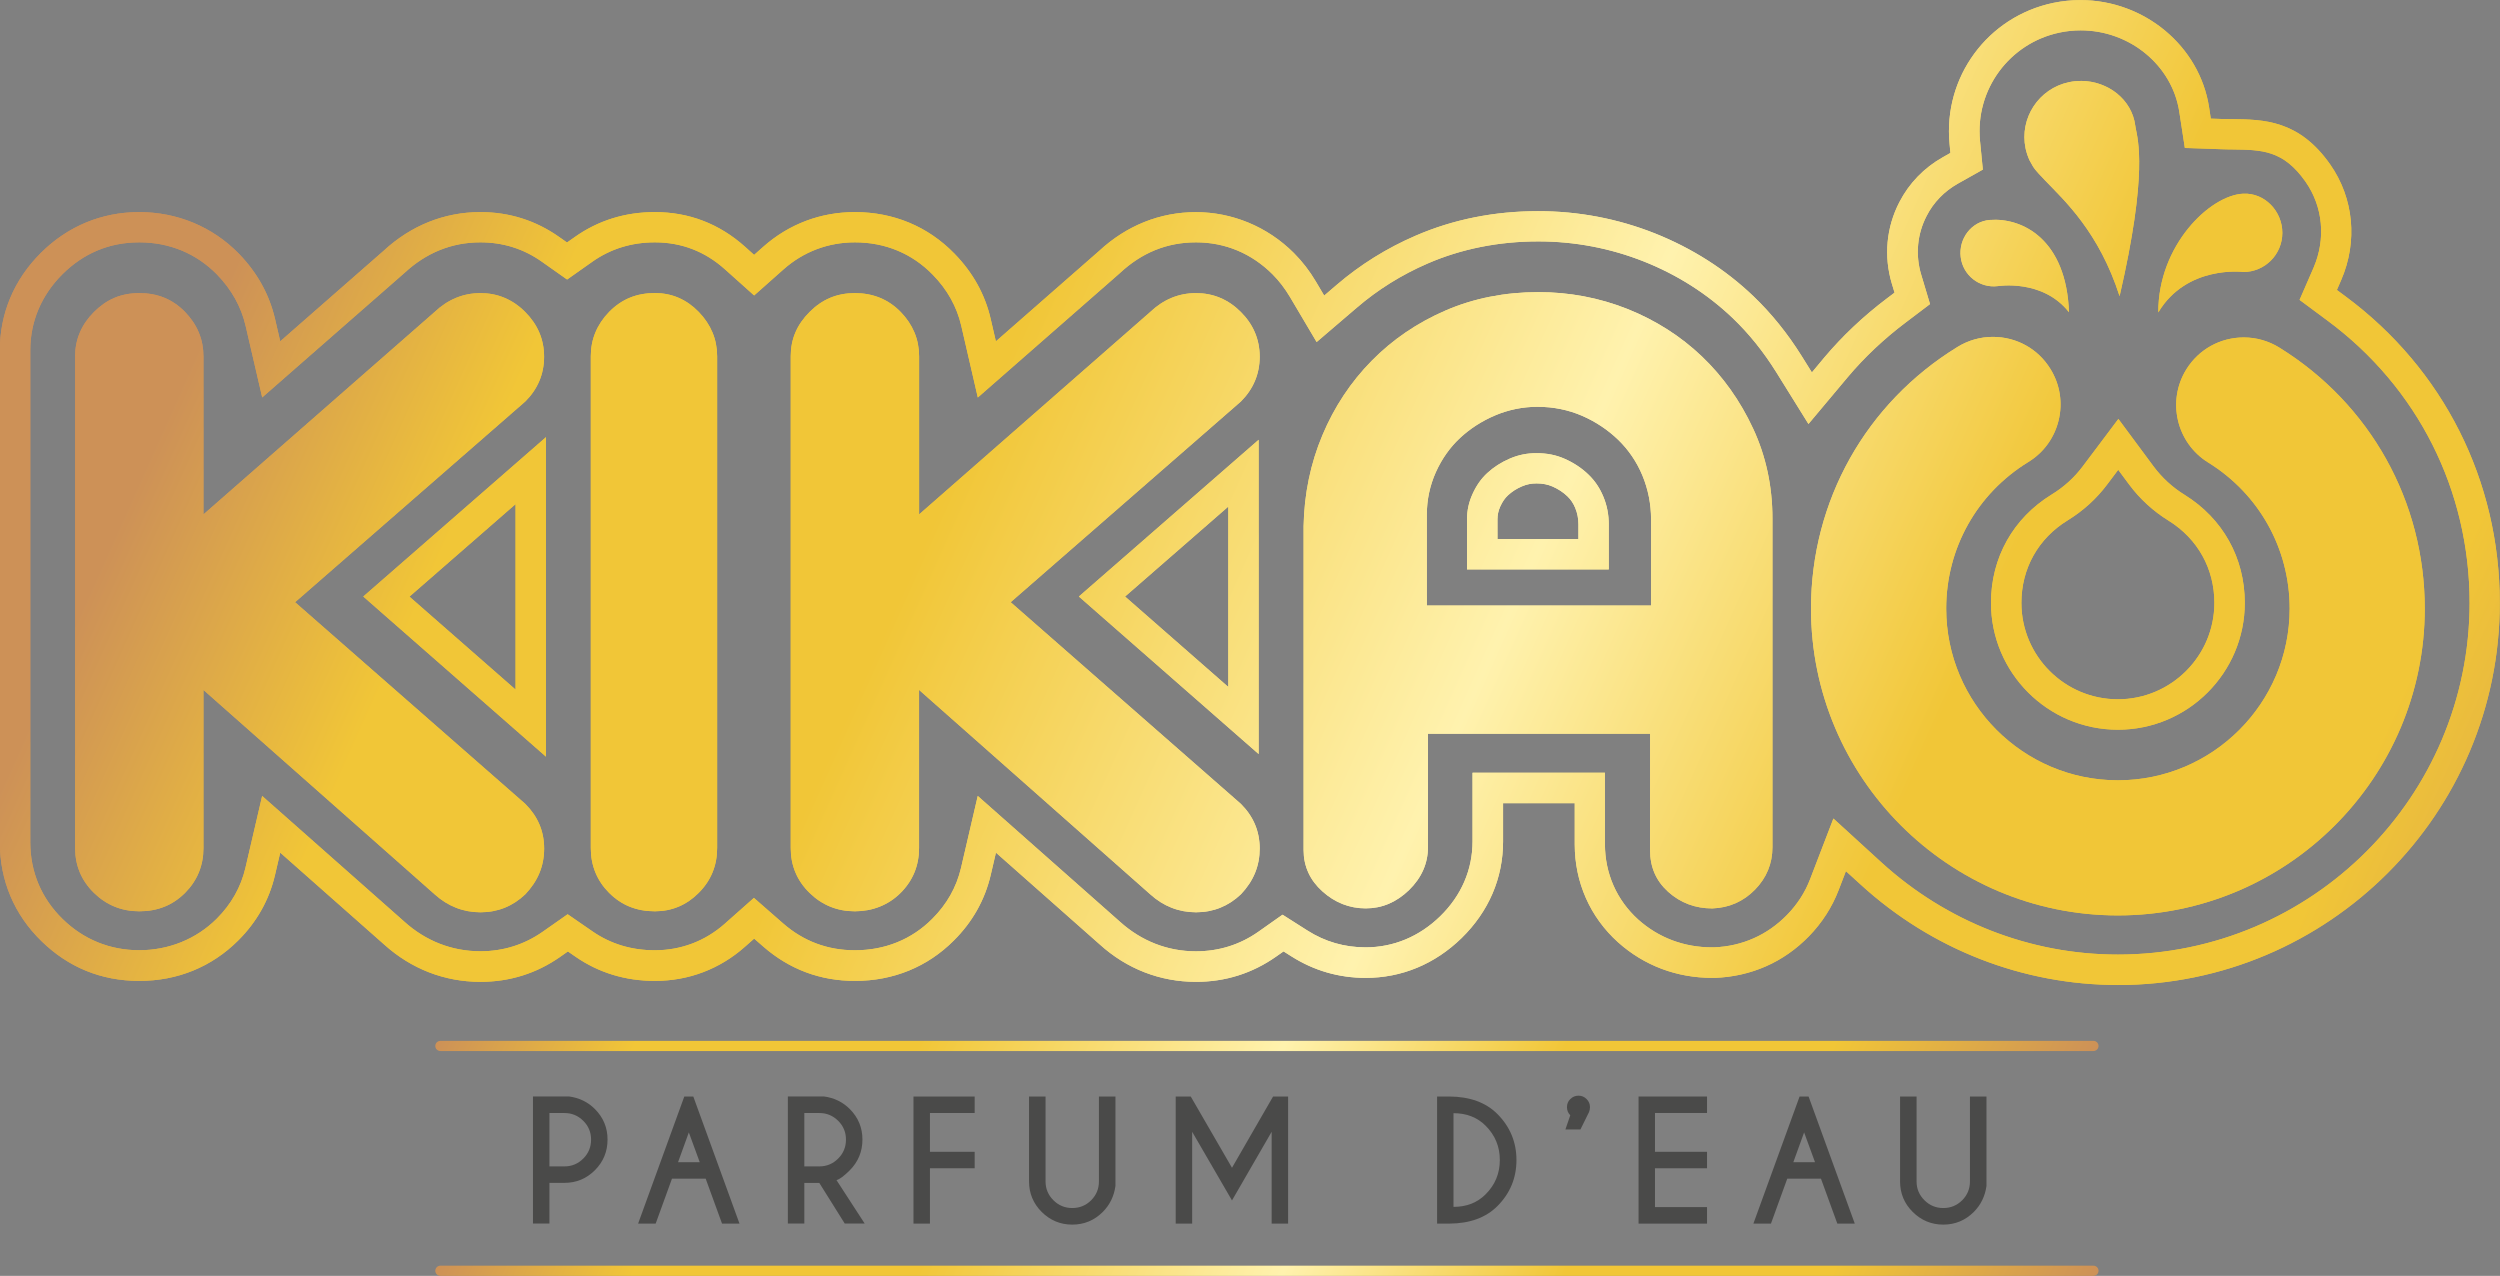 <?xml version="1.0" encoding="UTF-8"?>
<svg xmlns="http://www.w3.org/2000/svg" xmlns:xlink="http://www.w3.org/1999/xlink" viewBox="0 0 453.92 231.66">
  <rect x="0" y="0" width="453.92" height="231.66" fill="#808080" stroke="none"/>
  <defs>
    <style>
      .cls-1 {
        fill: url(#Dégradé_sans_nom_156-13);
      }

      .cls-2 {
        fill: url(#Dégradé_sans_nom_156-17);
      }

      .cls-3 {
        fill: url(#Dégradé_sans_nom_156-4);
      }

      .cls-4 {
        fill: url(#Dégradé_sans_nom_156);
      }

      .cls-5 {
        isolation: isolate;
      }

      .cls-6 {
        fill: url(#Dégradé_sans_nom_156-6);
      }

      .cls-7 {
        fill: url(#Dégradé_sans_nom_156-11);
      }

      .cls-8 {
        fill: url(#Dégradé_sans_nom_156-12);
      }

      .cls-9 {
        fill: url(#Dégradé_sans_nom_156-3);
      }

      .cls-10 {
        fill: #4a4a49;
      }

      .cls-11 {
        fill: url(#Dégradé_sans_nom_156-14);
      }

      .cls-12 {
        stroke: url(#Dégradé_sans_nom_156-18);
      }

      .cls-12, .cls-13 {
        fill: none;
        stroke-linecap: round;
        stroke-linejoin: round;
        stroke-width: 1.85px;
      }

      .cls-13 {
        stroke: url(#Dégradé_sans_nom_156-19);
      }

      .cls-14 {
        fill: url(#Dégradé_sans_nom_156-7);
      }

      .cls-15 {
        fill: url(#Dégradé_sans_nom_156-9);
      }

      .cls-16 {
        fill: url(#Dégradé_sans_nom_156-10);
      }

      .cls-17 {
        fill: url(#Dégradé_sans_nom_156-15);
      }

      .cls-18 {
        fill: url(#Dégradé_sans_nom_156-2);
      }

      .cls-19 {
        fill: url(#Dégradé_sans_nom_156-16);
      }

      .cls-20 {
        fill: url(#Dégradé_sans_nom_156-8);
      }

      .cls-21 {
        fill: url(#Dégradé_sans_nom_156-5);
      }

      .cls-22 {
        mix-blend-mode: multiply;
      }
    </style>
    <linearGradient id="Dégradé_sans_nom_156" data-name="Dégradé sans nom 156" x1="53.89" y1="22.94" x2="478.26" y2="213.17" gradientUnits="userSpaceOnUse">
      <stop offset="0" stop-color="#cd9157"/>
      <stop offset=".12" stop-color="#f1c637"/>
      <stop offset=".29" stop-color="#f1c637"/>
      <stop offset=".51" stop-color="#fff2ae"/>
      <stop offset=".68" stop-color="#f1c637"/>
      <stop offset=".84" stop-color="#f1c637"/>
      <stop offset="1" stop-color="#cd9157"/>
    </linearGradient>
    <linearGradient id="Dégradé_sans_nom_156-2" data-name="Dégradé sans nom 156" x1="76.45" y1="-27.4" x2="500.83" y2="162.83" xlink:href="#Dégradé_sans_nom_156"/>
    <linearGradient id="Dégradé_sans_nom_156-3" data-name="Dégradé sans nom 156" x1="43.77" y1="45.51" x2="468.14" y2="235.75" xlink:href="#Dégradé_sans_nom_156"/>
    <linearGradient id="Dégradé_sans_nom_156-4" data-name="Dégradé sans nom 156" x1="22.03" y1="94.01" x2="446.46" y2="284.28" xlink:href="#Dégradé_sans_nom_156"/>
    <linearGradient id="Dégradé_sans_nom_156-5" data-name="Dégradé sans nom 156" x1="32.49" y1="70.67" x2="456.86" y2="260.91" xlink:href="#Dégradé_sans_nom_156"/>
    <linearGradient id="Dégradé_sans_nom_156-6" data-name="Dégradé sans nom 156" x1="104.65" y1="-90.3" x2="529.02" y2="99.94" xlink:href="#Dégradé_sans_nom_156"/>
    <linearGradient id="Dégradé_sans_nom_156-7" data-name="Dégradé sans nom 156" x1="57.44" y1="15" x2="481.82" y2="205.24" xlink:href="#Dégradé_sans_nom_156"/>
    <linearGradient id="Dégradé_sans_nom_156-8" data-name="Dégradé sans nom 156" x1="103.28" y1="-87.26" x2="527.66" y2="102.98" xlink:href="#Dégradé_sans_nom_156"/>
    <linearGradient id="Dégradé_sans_nom_156-9" data-name="Dégradé sans nom 156" x1="96.98" y1="-73.19" x2="521.35" y2="117.05" xlink:href="#Dégradé_sans_nom_156"/>
    <linearGradient id="Dégradé_sans_nom_156-10" data-name="Dégradé sans nom 156" x1="76.45" y1="-27.4" x2="500.83" y2="162.83" xlink:href="#Dégradé_sans_nom_156"/>
    <linearGradient id="Dégradé_sans_nom_156-11" data-name="Dégradé sans nom 156" x1="43.77" y1="45.51" x2="468.14" y2="235.75" xlink:href="#Dégradé_sans_nom_156"/>
    <linearGradient id="Dégradé_sans_nom_156-12" data-name="Dégradé sans nom 156" x1="22.03" y1="94.01" x2="446.46" y2="284.28" xlink:href="#Dégradé_sans_nom_156"/>
    <linearGradient id="Dégradé_sans_nom_156-13" data-name="Dégradé sans nom 156" x1="32.49" y1="70.67" x2="456.86" y2="260.91" xlink:href="#Dégradé_sans_nom_156"/>
    <linearGradient id="Dégradé_sans_nom_156-14" data-name="Dégradé sans nom 156" x1="104.65" y1="-90.3" x2="529.02" y2="99.94" xlink:href="#Dégradé_sans_nom_156"/>
    <linearGradient id="Dégradé_sans_nom_156-15" data-name="Dégradé sans nom 156" x1="57.44" y1="15" x2="481.82" y2="205.24" xlink:href="#Dégradé_sans_nom_156"/>
    <linearGradient id="Dégradé_sans_nom_156-16" data-name="Dégradé sans nom 156" x1="103.28" y1="-87.26" x2="527.66" y2="102.98" xlink:href="#Dégradé_sans_nom_156"/>
    <linearGradient id="Dégradé_sans_nom_156-17" data-name="Dégradé sans nom 156" x1="96.98" y1="-73.19" x2="521.35" y2="117.05" xlink:href="#Dégradé_sans_nom_156"/>
    <linearGradient id="Dégradé_sans_nom_156-18" data-name="Dégradé sans nom 156" x1="104.23" y1="174.34" x2="355.83" y2="287.13" xlink:href="#Dégradé_sans_nom_156"/>
    <linearGradient id="Dégradé_sans_nom_156-19" data-name="Dégradé sans nom 156" x1="104.23" y1="133.52" x2="355.83" y2="246.31" xlink:href="#Dégradé_sans_nom_156"/>
  </defs>
  <g class="cls-5">
    <g id="_レイヤー_2" data-name="レイヤー 2">
      <g id="Calque_1" data-name="Calque 1">
        <g>
          <g>
            <path class="cls-10" d="m99.76,214.78v7.38h-2.99v-23.08h6.55c1.86.25,3.42,1.01,4.7,2.29,1.53,1.54,2.29,3.38,2.29,5.54s-.76,4.03-2.29,5.56c-1.53,1.53-3.37,2.3-5.54,2.3h-2.73Zm0-12.69v9.69h2.73c1.33,0,2.46-.47,3.41-1.42.95-.95,1.42-2.09,1.42-3.44s-.47-2.48-1.42-3.42c-.95-.94-2.08-1.41-3.41-1.41h-2.73Z"/>
            <path class="cls-10" d="m125.88,199.09l8.39,23.08h-3.17l-2.97-8.16h-6.12l-2.96,8.16h-3.19l8.39-23.08h1.62Zm1.17,11.93l-1.98-5.41-1.96,5.41h3.94Z"/>
            <path class="cls-10" d="m148.77,214.78h-2.73v7.38h-2.99v-23.08h6.55c1.86.25,3.42,1.01,4.7,2.29,1.53,1.54,2.29,3.38,2.29,5.54s-.76,4.03-2.29,5.57c-1.06,1.06-1.87,1.65-2.42,1.79l5.12,7.89h-3.62l-4.62-7.38Zm-2.73-12.69v9.69h2.73c1.33,0,2.46-.47,3.41-1.42.95-.95,1.42-2.09,1.42-3.44s-.47-2.48-1.42-3.42c-.95-.94-2.08-1.41-3.41-1.41h-2.73Z"/>
            <path class="cls-10" d="m176.97,199.09v2.99h-8.12v7.05h8.12v2.99h-8.12v10.05h-2.99v-23.08h11.11Z"/>
            <path class="cls-10" d="m199.53,199.09h3v16.25c-.26,1.86-1.02,3.42-2.29,4.7-1.54,1.54-3.39,2.31-5.55,2.31s-4.01-.77-5.55-2.3c-1.53-1.53-2.3-3.38-2.3-5.54v-15.42h3v15.42c0,1.33.47,2.46,1.42,3.41.95.95,2.09,1.42,3.43,1.42s2.49-.47,3.43-1.41c.94-.94,1.41-2.08,1.41-3.42v-15.42Z"/>
            <path class="cls-10" d="m216.2,199.09l7.49,12.94,7.46-12.94h2.73v23.08h-2.99v-16.67l-7.2,12.46-7.23-12.46v16.67h-2.99v-23.08h2.73Z"/>
            <path class="cls-10" d="m263.12,199.09c3.75.02,6.67,1.08,8.77,3.19,2.3,2.32,3.45,5.1,3.45,8.35s-1.15,6.04-3.45,8.35c-2.1,2.11-5.02,3.17-8.77,3.19h-2.19v-23.08h2.19Zm.79,3.04v17c2.38,0,4.32-.76,5.84-2.29,1.71-1.71,2.57-3.78,2.57-6.22s-.86-4.5-2.57-6.22c-1.52-1.52-3.47-2.28-5.84-2.28Z"/>
            <path class="cls-10" d="m285.12,202.51c-.4-.4-.61-.9-.61-1.49s.2-1.07.61-1.47c.41-.4.9-.61,1.48-.61s1.06.2,1.47.61c.41.4.62.89.62,1.47,0,.31-.06.61-.17.89l-1.56,3.16h-2.73l.88-2.57Z"/>
            <path class="cls-10" d="m309.94,199.09v2.99h-9.45v7.05h9.45v2.99h-9.45v7.05h9.45v3h-12.43v-23.08h12.43Z"/>
            <path class="cls-10" d="m328.38,199.09l8.39,23.08h-3.17l-2.97-8.16h-6.12l-2.96,8.16h-3.19l8.39-23.08h1.62Zm1.17,11.93l-1.98-5.41-1.96,5.41h3.94Z"/>
            <path class="cls-10" d="m357.68,199.09h3v16.25c-.26,1.86-1.02,3.42-2.29,4.7-1.54,1.54-3.39,2.31-5.55,2.31s-4.01-.77-5.55-2.3-2.3-3.38-2.3-5.54v-15.42h3v15.42c0,1.33.47,2.46,1.42,3.41.95.95,2.09,1.42,3.43,1.42s2.49-.47,3.43-1.41,1.41-2.08,1.41-3.42v-15.42Z"/>
          </g>
          <g>
            <path class="cls-4" d="m384.54,178.84c-17.24,0-33.82-6.47-46.68-18.21l-2.7-2.46-1.31,3.41c-1.2,3.13-3.02,5.97-5.42,8.43-4.56,4.68-10.46,7.29-17.07,7.54h-.43c-6.5,0-12.41-2.23-17.14-6.46-5.08-4.57-7.87-10.89-7.87-17.78v-7.47h-13.01v6.94c0,6.67-2.61,12.73-7.54,17.55-4.86,4.73-10.88,7.22-17.41,7.22-4.87,0-9.41-1.32-13.5-3.92l-1.41-.89-1.37.96c-4.32,3.03-9.2,4.57-14.52,4.57-6.53,0-12.57-2.35-17.49-6.8l-18.84-16.66-.95,4.07c-1.06,4.52-3.31,8.52-6.7,11.89-4.78,4.79-10.99,7.33-17.95,7.33-6.31,0-11.91-2.1-16.65-6.24l-1.65-1.44-1.64,1.45c-4.59,4.08-10.25,6.23-16.39,6.23-5.33,0-10.16-1.47-14.37-4.37l-1.42-.98-1.41.99c-4.3,3.01-9.16,4.53-14.47,4.53-6.53,0-12.57-2.35-17.49-6.79l-18.86-16.67-.95,4.07c-1.05,4.5-3.29,8.5-6.67,11.87-4.82,4.81-11.03,7.35-17.98,7.35s-12.92-2.5-17.76-7.23c-4.94-4.81-7.55-11-7.55-17.9V63.64c0-6.72,2.56-12.83,7.42-17.69,4.87-4.86,11.05-7.44,17.88-7.44s13.25,2.6,18.08,7.53c3.35,3.45,5.56,7.44,6.59,11.88l.94,4.05,18.77-16.43c4.97-4.6,11.04-7.03,17.56-7.03,5.25,0,10.06,1.52,14.3,4.51l1.44,1.01,1.44-1.01c4.23-2.99,9.11-4.51,14.5-4.51,6.21,0,11.72,2.12,16.38,6.29l1.65,1.48,1.66-1.47c4.65-4.12,10.41-6.3,16.63-6.3,7.02,0,13.28,2.61,18.09,7.55,3.34,3.42,5.56,7.41,6.58,11.86l.94,4.06,18.75-16.42c4.97-4.6,11.04-7.04,17.56-7.04s12.94,2.57,17.8,7.43c1.52,1.52,2.86,3.26,3.99,5.17l1.51,2.55,2.25-1.93c4.28-3.67,9.1-6.68,14.34-8.94,6.82-2.96,14.31-4.46,22.26-4.46,7.31,0,14.44,1.36,21.18,4.03,6.79,2.71,12.82,6.55,17.92,11.43,3.25,3.11,6.21,6.78,8.78,10.9l1.82,2.92,2.2-2.64c3.31-3.94,7.15-7.57,11.43-10.8l1.38-1.04-.5-1.66c-1.48-4.96-1-10.2,1.38-14.79,1.75-3.39,4.46-6.21,7.85-8.12l1.41-.8-.15-1.61c-1.19-12.14,6.91-23.16,18.86-25.64,1.61-.33,3.26-.5,4.91-.5,11.61,0,21.65,8.37,23.35,19.48l.31,2.04,2.07.07c.46,0,.94.01,1.43.02h.44c5.65.08,12.07.15,17.73,8.22,4.29,6.13,5.04,13.97,2.01,20.98l-.79,1.82,1.59,1.18c17.79,13.19,27.99,33.48,27.99,55.65,0,38.25-31.12,69.37-69.38,69.37Zm-51.63-30.2l8.67,7.92c11.84,10.81,27.09,16.76,42.96,16.76,35.22,0,63.86-28.65,63.86-63.86,0-20.41-9.39-39.08-25.76-51.22l-5.11-3.79,2.54-5.84c2.26-5.24,1.72-11.07-1.46-15.62-4.04-5.75-7.92-5.79-13.29-5.86h-.45c-.52-.01-1.03-.02-1.51-.04l-6.66-.22-1.01-6.57c-1.29-8.43-8.99-14.79-17.9-14.79-1.27,0-2.54.13-3.79.39-9.17,1.91-15.4,10.38-14.49,19.7l.51,5.19-4.55,2.56c-2.44,1.38-4.4,3.39-5.65,5.84-1.72,3.31-2.07,7.1-.99,10.68l1.6,5.34-4.44,3.36c-3.95,2.98-7.49,6.32-10.53,9.94l-7.1,8.47-5.84-9.39c-2.33-3.74-4.99-7.04-7.91-9.83-4.59-4.38-10.03-7.86-16.15-10.29-6.09-2.41-12.53-3.64-19.15-3.64-7.19,0-13.95,1.35-20.07,4-4.72,2.04-9.08,4.75-12.93,8.07l-7.25,6.2-4.86-8.21c-.9-1.51-1.95-2.89-3.14-4.08-3.8-3.8-8.61-5.81-13.9-5.81s-9.85,1.88-13.84,5.59l-.06.06-25.72,22.52-3.01-13.04c-.8-3.44-2.53-6.56-5.16-9.24-3.75-3.86-8.64-5.89-14.14-5.89-4.86,0-9.35,1.7-12.97,4.91l-5.33,4.73-5.32-4.76c-3.62-3.24-7.89-4.88-12.7-4.88-4.23,0-8.03,1.18-11.32,3.49l-4.62,3.26-4.62-3.26c-3.29-2.32-7.02-3.49-11.12-3.49-5.19,0-9.85,1.88-13.83,5.59l-.06.05-25.73,22.52-3.02-13.02c-.8-3.44-2.54-6.56-5.17-9.28-3.75-3.83-8.64-5.86-14.13-5.86s-10.17,2.02-13.98,5.82c-3.8,3.8-5.81,8.57-5.81,13.79v89.31c0,5.38,2.03,10.21,5.88,13.95,3.79,3.71,8.6,5.66,13.9,5.66s10.32-1.98,14.08-5.73c2.63-2.63,4.38-5.73,5.2-9.21l3.04-13.07,25.81,22.82c3.91,3.53,8.67,5.38,13.81,5.38,4.15,0,7.95-1.19,11.3-3.53l4.55-3.19,4.58,3.16c3.27,2.24,7.05,3.38,11.24,3.38,4.76,0,9.16-1.67,12.72-4.83l5.28-4.68,5.31,4.64c3.7,3.23,8.08,4.87,13.02,4.87,5.47,0,10.33-1.97,14.05-5.71,2.65-2.64,4.4-5.75,5.22-9.24l3.04-13.07,25.8,22.82c3.91,3.53,8.67,5.39,13.81,5.39,4.16,0,7.98-1.19,11.35-3.56l4.38-3.09,4.53,2.88c3.19,2.03,6.73,3.05,10.54,3.05,5.07,0,9.76-1.95,13.56-5.65,3.84-3.75,5.87-8.46,5.87-13.6v-12.46h24.04v12.99c0,5.31,2.15,10.16,6.04,13.67,3.7,3.31,8.33,5.05,13.4,5.05h.33c5.12-.19,9.72-2.23,13.28-5.88,1.87-1.91,3.29-4.11,4.22-6.55l4.21-10.96Zm-233.78-11.26l-33.17-29.07,33.17-28.93v57.99Zm-24.79-29.05l19.27,16.88v-33.68l-19.27,16.8Zm154.19,28.58l-32.64-28.6,32.64-28.46v57.06Zm-24.25-28.59l18.74,16.41v-32.75l-18.74,16.33Zm180.26,24.17c-12.71,0-23.04-10.33-23.04-23.03,0-8.2,4.02-15.37,11.02-19.67,2.23-1.36,4.13-3.09,5.66-5.14l6.45-8.58,6.39,8.62c1.54,2.06,3.43,3.8,5.62,5.15,6.95,4.31,10.94,11.46,10.94,19.62,0,12.7-10.33,23.03-23.04,23.03Zm.06-47.19l-2.01,2.67c-1.95,2.6-4.37,4.79-7.19,6.52-5.33,3.28-8.38,8.73-8.38,14.97,0,9.66,7.86,17.51,17.52,17.51s17.52-7.86,17.52-17.51c0-6.21-3.03-11.64-8.32-14.93-2.78-1.72-5.19-3.92-7.15-6.55l-1.99-2.68Zm-92.49,18.09h-25.75v-9.06c0-1.62.32-3.12.99-4.6.7-1.56,1.58-2.81,2.67-3.82,1.2-1.11,2.56-1.98,4.15-2.66,1.54-.66,3.11-.97,4.8-.97,1.88,0,3.55.33,5.11,1.02,1.66.73,3.13,1.7,4.36,2.9,1.15,1.11,2.03,2.42,2.67,3.97.67,1.6.99,3.26.99,5.07v8.17Zm-20.23-5.52h14.71v-2.66c0-1.07-.19-2.04-.57-2.96-.35-.86-.8-1.53-1.41-2.12-.76-.74-1.68-1.34-2.73-1.8-.85-.37-1.8-.56-2.9-.56-.95,0-1.78.17-2.63.53-1,.42-1.84.97-2.56,1.64-.55.51-1,1.16-1.4,2.04-.34.76-.5,1.51-.5,2.34v3.55Z"/>
            <g>
              <g>
                <path class="cls-18" d="m361.83,61.17c-2.26,0-4.47.63-6.4,1.82-16.66,10.22-26.61,27.98-26.61,47.51,0,30.72,24.99,55.71,55.72,55.71s55.72-24.99,55.72-55.71c0-19.43-9.87-37.15-26.41-47.39-1.94-1.2-4.17-1.84-6.45-1.84-4.28,0-8.19,2.17-10.44,5.81-3.56,5.75-1.78,13.33,3.97,16.89,9.27,5.74,14.8,15.66,14.8,26.53,0,17.19-13.99,31.18-31.18,31.18s-31.18-13.99-31.18-31.18c0-10.93,5.57-20.88,14.9-26.61,2.8-1.71,4.75-4.41,5.52-7.6.76-3.18.24-6.48-1.48-9.27-2.24-3.67-6.16-5.85-10.47-5.85Z"/>
                <path class="cls-9" d="m166.89,125.28l41.95,37.09c2.39,2.17,5.2,3.27,8.32,3.27s5.87-1.1,8.14-3.26c2.3-2.42,3.42-5.14,3.42-8.31s-1.15-5.85-3.43-8.12l-41.79-36.61,41.81-36.45c2.25-2.25,3.41-4.99,3.41-8.12s-1.15-5.85-3.43-8.13c-2.27-2.27-5.01-3.42-8.14-3.42s-5.92,1.16-8.31,3.43l-41.96,36.75v-28.71c0-3.06-1.13-5.77-3.35-8.05-2.21-2.27-5.01-3.42-8.31-3.42s-5.95,1.15-8.22,3.42c-2.31,2.3-3.43,4.93-3.43,8.04v89.31c0,3.19,1.15,5.92,3.42,8.13,2.27,2.22,5.03,3.34,8.22,3.34s6.1-1.13,8.31-3.34c2.22-2.22,3.35-4.95,3.35-8.13v-28.72Z"/>
                <path class="cls-3" d="m36.95,125.28l41.96,37.09c2.4,2.17,5.2,3.27,8.33,3.27s5.86-1.1,8.13-3.26c2.3-2.42,3.43-5.14,3.43-8.31s-1.16-5.85-3.44-8.12l-41.79-36.61.35-.3,41.46-36.15c2.26-2.25,3.41-4.99,3.41-8.12s-1.16-5.85-3.44-8.13c-2.26-2.27-5-3.42-8.12-3.42s-5.93,1.16-8.32,3.43l-41.97,36.75v-28.71c0-3.05-1.12-5.76-3.34-8.05-2.25-2.3-4.97-3.42-8.31-3.42s-5.94,1.15-8.22,3.42c-2.28,2.28-3.43,4.98-3.43,8.04v89.31c0,3.18,1.15,5.91,3.42,8.13,2.27,2.22,5.04,3.34,8.22,3.34,3.34,0,6.06-1.09,8.32-3.34,2.21-2.22,3.34-4.95,3.34-8.13v-28.72Z"/>
                <path class="cls-21" d="m118.91,53.21c-3.34,0-6.05,1.12-8.31,3.42-2.21,2.28-3.33,4.98-3.33,8.05v89.31c0,3.18,1.12,5.91,3.33,8.13,2.25,2.24,4.97,3.34,8.31,3.34,3.07,0,5.75-1.13,7.95-3.34,2.22-2.22,3.35-4.95,3.35-8.13v-89.31c0-3.06-1.13-5.76-3.35-8.05-2.21-2.27-4.88-3.42-7.95-3.42Z"/>
                <path class="cls-6" d="m377.79,14.7c-.71,0-1.43.07-2.12.22-5.5,1.15-9.03,6.54-7.89,12.03.15.7.38,1.4.7,2.12l.67,1.2c.43.67,1.24,1.52,2.26,2.58,3.35,3.49,9.7,9.26,13.44,20.93,5.19-22.47,3.28-28.52,2.92-30.54-.04-.18-.06-.33-.08-.47-.59-4.6-4.86-8.08-9.9-8.08Z"/>
                <path class="cls-14" d="m318.3,77.79c-2.34-5.03-5.47-9.43-9.3-13.08-3.84-3.66-8.38-6.56-13.51-8.61-5.14-2.04-10.58-3.06-16.16-3.06-6.07,0-11.74,1.12-16.85,3.33-5.13,2.22-9.65,5.29-13.42,9.13-3.78,3.83-6.8,8.38-8.95,13.51-2.16,5.13-3.31,10.68-3.42,16.51v58.83c0,2.94,1.15,5.46,3.41,7.49,2.27,2.05,4.92,3.09,7.88,3.09s5.59-1.12,7.87-3.34c2.27-2.22,3.42-4.83,3.42-7.77v-20.6h40.33v21.14c0,3.1,1.08,5.58,3.31,7.59,2.22,1.98,4.9,2.99,7.98,2.99,3.05-.11,5.67-1.26,7.77-3.42,2.1-2.15,3.16-4.74,3.16-7.69v-59.71c0-5.82-1.18-11.31-3.51-16.31Zm-18.53,32.15h-40.7v-16.54c0-2.66.55-5.24,1.64-7.68,1.09-2.42,2.57-4.51,4.4-6.21,1.82-1.69,3.96-3.07,6.36-4.09,2.44-1.03,5.03-1.56,7.69-1.56,2.89,0,5.62.56,8.11,1.64,2.48,1.08,4.68,2.56,6.56,4.37,1.88,1.83,3.36,4.01,4.39,6.49,1.03,2.51,1.56,5.17,1.56,7.93v15.65Z"/>
              </g>
              <path class="cls-20" d="m407.29,49.39c3.93,0,7.11-3.18,7.11-7.11s-3.19-7.3-7.11-7.11c-6.06.29-15.46,9.39-15.41,21.55,5.16-8.64,15.41-7.34,15.41-7.34Z"/>
              <path class="cls-15" d="m362.72,51.95c-3.32.4-6.33-1.97-6.72-5.29-.4-3.32,1.96-6.47,5.29-6.72,5.92-.45,13.9,3.52,14.37,16.75-4.79-6.09-12.93-4.74-12.93-4.74Z"/>
            </g>
          </g>
          <g class="cls-22">
            <path class="cls-4" d="m384.54,178.84c-17.24,0-33.82-6.47-46.68-18.21l-2.7-2.46-1.31,3.41c-1.2,3.13-3.02,5.97-5.42,8.43-4.56,4.68-10.46,7.29-17.07,7.54h-.43c-6.5,0-12.41-2.23-17.14-6.46-5.08-4.57-7.87-10.89-7.87-17.78v-7.47h-13.01v6.94c0,6.67-2.61,12.73-7.54,17.55-4.86,4.73-10.88,7.22-17.41,7.22-4.87,0-9.41-1.32-13.5-3.92l-1.41-.89-1.37.96c-4.32,3.03-9.2,4.57-14.52,4.57-6.53,0-12.57-2.35-17.49-6.8l-18.84-16.66-.95,4.07c-1.06,4.52-3.31,8.52-6.7,11.89-4.78,4.79-10.99,7.33-17.95,7.33-6.31,0-11.91-2.1-16.65-6.24l-1.65-1.44-1.64,1.45c-4.59,4.08-10.25,6.23-16.39,6.23-5.33,0-10.16-1.47-14.37-4.37l-1.42-.98-1.41.99c-4.3,3.01-9.16,4.53-14.47,4.53-6.53,0-12.57-2.35-17.49-6.79l-18.86-16.67-.95,4.07c-1.05,4.5-3.29,8.5-6.67,11.87-4.82,4.81-11.03,7.35-17.98,7.35s-12.92-2.5-17.76-7.23c-4.94-4.81-7.55-11-7.55-17.9V63.64c0-6.72,2.56-12.83,7.42-17.69,4.87-4.86,11.05-7.44,17.88-7.44s13.25,2.6,18.08,7.53c3.35,3.45,5.56,7.44,6.59,11.88l.94,4.05,18.77-16.43c4.97-4.6,11.04-7.03,17.56-7.03,5.25,0,10.06,1.52,14.3,4.51l1.44,1.01,1.44-1.01c4.23-2.99,9.11-4.51,14.5-4.51,6.21,0,11.72,2.12,16.38,6.29l1.65,1.48,1.66-1.47c4.65-4.12,10.41-6.3,16.63-6.3,7.02,0,13.28,2.61,18.09,7.55,3.34,3.42,5.56,7.41,6.58,11.86l.94,4.06,18.75-16.42c4.97-4.6,11.04-7.04,17.56-7.04s12.94,2.57,17.8,7.43c1.52,1.52,2.86,3.26,3.99,5.17l1.51,2.55,2.25-1.93c4.28-3.67,9.1-6.68,14.34-8.94,6.82-2.96,14.31-4.46,22.26-4.46,7.31,0,14.44,1.36,21.18,4.03,6.79,2.71,12.82,6.55,17.92,11.43,3.25,3.11,6.21,6.78,8.78,10.9l1.82,2.92,2.2-2.64c3.31-3.94,7.15-7.57,11.43-10.8l1.38-1.04-.5-1.66c-1.48-4.96-1-10.2,1.38-14.79,1.75-3.39,4.46-6.21,7.85-8.12l1.41-.8-.15-1.61c-1.19-12.14,6.91-23.16,18.86-25.64,1.61-.33,3.26-.5,4.91-.5,11.61,0,21.65,8.37,23.35,19.48l.31,2.04,2.07.07c.46,0,.94.01,1.43.02h.44c5.65.08,12.07.15,17.73,8.22,4.29,6.13,5.04,13.97,2.01,20.98l-.79,1.82,1.59,1.18c17.79,13.19,27.99,33.48,27.99,55.65,0,38.25-31.12,69.37-69.38,69.37Zm-51.63-30.2l8.67,7.92c11.84,10.81,27.09,16.76,42.96,16.76,35.22,0,63.86-28.65,63.86-63.86,0-20.41-9.39-39.08-25.76-51.22l-5.11-3.79,2.54-5.84c2.26-5.24,1.72-11.07-1.46-15.62-4.04-5.75-7.92-5.79-13.29-5.86h-.45c-.52-.01-1.03-.02-1.51-.04l-6.66-.22-1.01-6.57c-1.29-8.43-8.99-14.79-17.9-14.79-1.27,0-2.54.13-3.79.39-9.17,1.91-15.4,10.38-14.49,19.7l.51,5.19-4.55,2.56c-2.44,1.38-4.4,3.39-5.65,5.84-1.72,3.31-2.07,7.1-.99,10.68l1.6,5.34-4.44,3.36c-3.95,2.98-7.49,6.32-10.53,9.94l-7.1,8.47-5.84-9.39c-2.33-3.74-4.99-7.04-7.91-9.83-4.59-4.38-10.03-7.86-16.15-10.29-6.09-2.41-12.53-3.64-19.15-3.64-7.19,0-13.95,1.35-20.07,4-4.72,2.04-9.08,4.75-12.93,8.07l-7.25,6.2-4.86-8.21c-.9-1.51-1.95-2.89-3.14-4.08-3.8-3.8-8.61-5.81-13.9-5.81s-9.85,1.88-13.84,5.59l-.06.06-25.72,22.52-3.01-13.04c-.8-3.44-2.53-6.56-5.16-9.24-3.75-3.86-8.64-5.89-14.14-5.89-4.86,0-9.35,1.7-12.97,4.91l-5.33,4.73-5.32-4.76c-3.62-3.24-7.89-4.88-12.7-4.88-4.23,0-8.03,1.18-11.32,3.49l-4.62,3.26-4.62-3.26c-3.29-2.32-7.02-3.49-11.12-3.49-5.19,0-9.85,1.88-13.83,5.59l-.06.05-25.73,22.52-3.02-13.02c-.8-3.44-2.54-6.56-5.17-9.28-3.75-3.83-8.64-5.86-14.13-5.86s-10.17,2.02-13.98,5.82c-3.8,3.8-5.81,8.57-5.81,13.79v89.31c0,5.38,2.03,10.21,5.88,13.95,3.79,3.71,8.6,5.66,13.9,5.66s10.32-1.98,14.08-5.73c2.63-2.63,4.38-5.73,5.2-9.21l3.04-13.07,25.81,22.82c3.91,3.53,8.67,5.38,13.81,5.38,4.15,0,7.95-1.19,11.3-3.53l4.55-3.19,4.58,3.16c3.27,2.24,7.05,3.38,11.24,3.38,4.76,0,9.16-1.67,12.72-4.83l5.28-4.68,5.31,4.64c3.7,3.23,8.08,4.87,13.02,4.87,5.47,0,10.33-1.97,14.05-5.71,2.65-2.64,4.4-5.75,5.22-9.24l3.04-13.07,25.8,22.82c3.91,3.53,8.67,5.39,13.81,5.39,4.16,0,7.98-1.19,11.35-3.56l4.38-3.09,4.53,2.88c3.19,2.03,6.73,3.05,10.54,3.05,5.07,0,9.76-1.95,13.56-5.65,3.84-3.75,5.87-8.46,5.87-13.6v-12.46h24.04v12.99c0,5.31,2.15,10.16,6.04,13.67,3.7,3.31,8.33,5.05,13.4,5.05h.33c5.12-.19,9.72-2.23,13.28-5.88,1.87-1.91,3.29-4.11,4.22-6.55l4.21-10.96Zm-233.78-11.26l-33.17-29.07,33.17-28.93v57.99Zm-24.79-29.05l19.27,16.88v-33.68l-19.27,16.8Zm154.19,28.58l-32.64-28.6,32.64-28.46v57.06Zm-24.25-28.59l18.74,16.41v-32.75l-18.74,16.33Zm180.26,24.17c-12.71,0-23.04-10.33-23.04-23.03,0-8.2,4.02-15.37,11.02-19.67,2.23-1.36,4.13-3.09,5.66-5.14l6.45-8.58,6.39,8.62c1.54,2.06,3.43,3.8,5.62,5.15,6.95,4.31,10.94,11.46,10.94,19.62,0,12.7-10.33,23.03-23.04,23.03Zm.06-47.19l-2.01,2.67c-1.95,2.6-4.37,4.79-7.19,6.52-5.33,3.28-8.38,8.73-8.38,14.97,0,9.66,7.86,17.51,17.52,17.51s17.52-7.86,17.52-17.51c0-6.21-3.03-11.64-8.32-14.93-2.78-1.72-5.19-3.92-7.15-6.55l-1.99-2.68Zm-92.49,18.09h-25.75v-9.06c0-1.62.32-3.12.99-4.6.7-1.56,1.58-2.81,2.67-3.82,1.2-1.11,2.56-1.98,4.15-2.66,1.54-.66,3.11-.97,4.8-.97,1.88,0,3.55.33,5.11,1.02,1.66.73,3.13,1.7,4.36,2.9,1.15,1.11,2.03,2.42,2.67,3.97.67,1.6.99,3.26.99,5.07v8.17Zm-20.23-5.52h14.71v-2.66c0-1.07-.19-2.04-.57-2.96-.35-.86-.8-1.53-1.41-2.12-.76-.74-1.68-1.34-2.73-1.8-.85-.37-1.8-.56-2.9-.56-.95,0-1.78.17-2.63.53-1,.42-1.84.97-2.56,1.64-.55.51-1,1.16-1.4,2.04-.34.76-.5,1.51-.5,2.34v3.55Z"/>
            <g>
              <g>
                <path class="cls-16" d="m361.83,61.17c-2.26,0-4.47.63-6.4,1.82-16.66,10.22-26.61,27.98-26.61,47.51,0,30.72,24.99,55.71,55.72,55.71s55.72-24.99,55.72-55.71c0-19.43-9.87-37.15-26.41-47.39-1.94-1.2-4.17-1.84-6.45-1.84-4.28,0-8.19,2.17-10.44,5.81-3.56,5.75-1.78,13.33,3.97,16.89,9.27,5.74,14.8,15.66,14.8,26.53,0,17.19-13.99,31.18-31.18,31.18s-31.18-13.99-31.18-31.18c0-10.93,5.57-20.88,14.9-26.61,2.8-1.71,4.75-4.41,5.52-7.6.76-3.18.24-6.48-1.48-9.27-2.24-3.67-6.16-5.85-10.47-5.85Z"/>
                <path class="cls-7" d="m166.89,125.28l41.95,37.09c2.39,2.17,5.2,3.27,8.32,3.27s5.87-1.1,8.14-3.26c2.3-2.42,3.42-5.14,3.42-8.31s-1.15-5.85-3.43-8.12l-41.79-36.61,41.81-36.45c2.25-2.25,3.41-4.99,3.41-8.12s-1.15-5.85-3.43-8.13c-2.27-2.27-5.01-3.42-8.14-3.42s-5.92,1.16-8.31,3.43l-41.96,36.75v-28.71c0-3.06-1.13-5.77-3.35-8.05-2.21-2.27-5.01-3.42-8.31-3.42s-5.95,1.15-8.22,3.42c-2.31,2.3-3.43,4.93-3.43,8.04v89.31c0,3.19,1.15,5.92,3.42,8.13,2.27,2.22,5.03,3.34,8.22,3.34s6.1-1.13,8.31-3.34c2.22-2.22,3.35-4.95,3.35-8.13v-28.72Z"/>
                <path class="cls-8" d="m36.95,125.28l41.96,37.09c2.4,2.17,5.2,3.27,8.33,3.27s5.86-1.1,8.13-3.26c2.3-2.42,3.43-5.14,3.43-8.31s-1.16-5.85-3.44-8.12l-41.79-36.61.35-.3,41.46-36.15c2.26-2.25,3.41-4.99,3.41-8.12s-1.16-5.85-3.44-8.13c-2.26-2.27-5-3.42-8.12-3.42s-5.93,1.16-8.32,3.43l-41.97,36.75v-28.71c0-3.05-1.12-5.76-3.34-8.05-2.25-2.3-4.97-3.42-8.31-3.42s-5.94,1.15-8.22,3.42c-2.28,2.28-3.43,4.98-3.43,8.04v89.31c0,3.18,1.15,5.91,3.42,8.13,2.27,2.22,5.04,3.34,8.22,3.34,3.34,0,6.06-1.09,8.32-3.34,2.21-2.22,3.34-4.95,3.34-8.13v-28.72Z"/>
                <path class="cls-1" d="m118.91,53.21c-3.34,0-6.05,1.12-8.31,3.42-2.21,2.28-3.33,4.98-3.33,8.05v89.31c0,3.18,1.12,5.91,3.33,8.13,2.25,2.24,4.97,3.34,8.31,3.34,3.07,0,5.75-1.13,7.95-3.34,2.22-2.22,3.35-4.95,3.35-8.13v-89.31c0-3.06-1.13-5.76-3.35-8.05-2.21-2.27-4.88-3.42-7.95-3.42Z"/>
                <path class="cls-11" d="m377.79,14.7c-.71,0-1.43.07-2.12.22-5.5,1.15-9.03,6.54-7.89,12.03.15.7.38,1.4.7,2.12l.67,1.2c.43.67,1.24,1.52,2.26,2.58,3.35,3.49,9.7,9.26,13.44,20.93,5.19-22.47,3.28-28.52,2.92-30.54-.04-.18-.06-.33-.08-.47-.59-4.6-4.86-8.08-9.9-8.08Z"/>
                <path class="cls-17" d="m318.3,77.79c-2.34-5.03-5.47-9.43-9.3-13.08-3.84-3.66-8.38-6.56-13.51-8.61-5.14-2.04-10.58-3.06-16.16-3.06-6.07,0-11.74,1.12-16.85,3.33-5.13,2.22-9.65,5.29-13.42,9.13-3.78,3.83-6.8,8.38-8.95,13.51-2.16,5.13-3.31,10.68-3.42,16.51v58.83c0,2.94,1.15,5.46,3.41,7.49,2.27,2.05,4.92,3.09,7.88,3.09s5.59-1.12,7.87-3.34c2.27-2.22,3.42-4.83,3.42-7.77v-20.6h40.33v21.14c0,3.1,1.08,5.58,3.31,7.59,2.22,1.98,4.9,2.99,7.98,2.99,3.05-.11,5.67-1.26,7.77-3.42,2.1-2.15,3.16-4.74,3.16-7.69v-59.71c0-5.82-1.18-11.31-3.51-16.31Zm-18.53,32.15h-40.7v-16.54c0-2.66.55-5.24,1.64-7.68,1.09-2.42,2.57-4.51,4.4-6.21,1.82-1.69,3.96-3.07,6.36-4.09,2.44-1.03,5.03-1.56,7.69-1.56,2.89,0,5.62.56,8.11,1.64,2.48,1.08,4.68,2.56,6.56,4.37,1.88,1.83,3.36,4.01,4.39,6.49,1.03,2.51,1.56,5.17,1.56,7.93v15.65Z"/>
              </g>
              <path class="cls-19" d="m407.29,49.39c3.93,0,7.11-3.18,7.11-7.11s-3.19-7.3-7.11-7.11c-6.06.29-15.46,9.39-15.41,21.55,5.16-8.64,15.41-7.34,15.41-7.34Z"/>
              <path class="cls-2" d="m362.72,51.95c-3.32.4-6.33-1.97-6.72-5.29-.4-3.32,1.96-6.47,5.29-6.72,5.92-.45,13.9,3.52,14.37,16.75-4.79-6.09-12.93-4.74-12.93-4.74Z"/>
            </g>
          </g>
          <line class="cls-12" x1="79.96" y1="230.73" x2="380.1" y2="230.73"/>
          <line class="cls-13" x1="79.96" y1="189.91" x2="380.1" y2="189.91"/>
        </g>
      </g>
    </g>
  </g>
</svg>